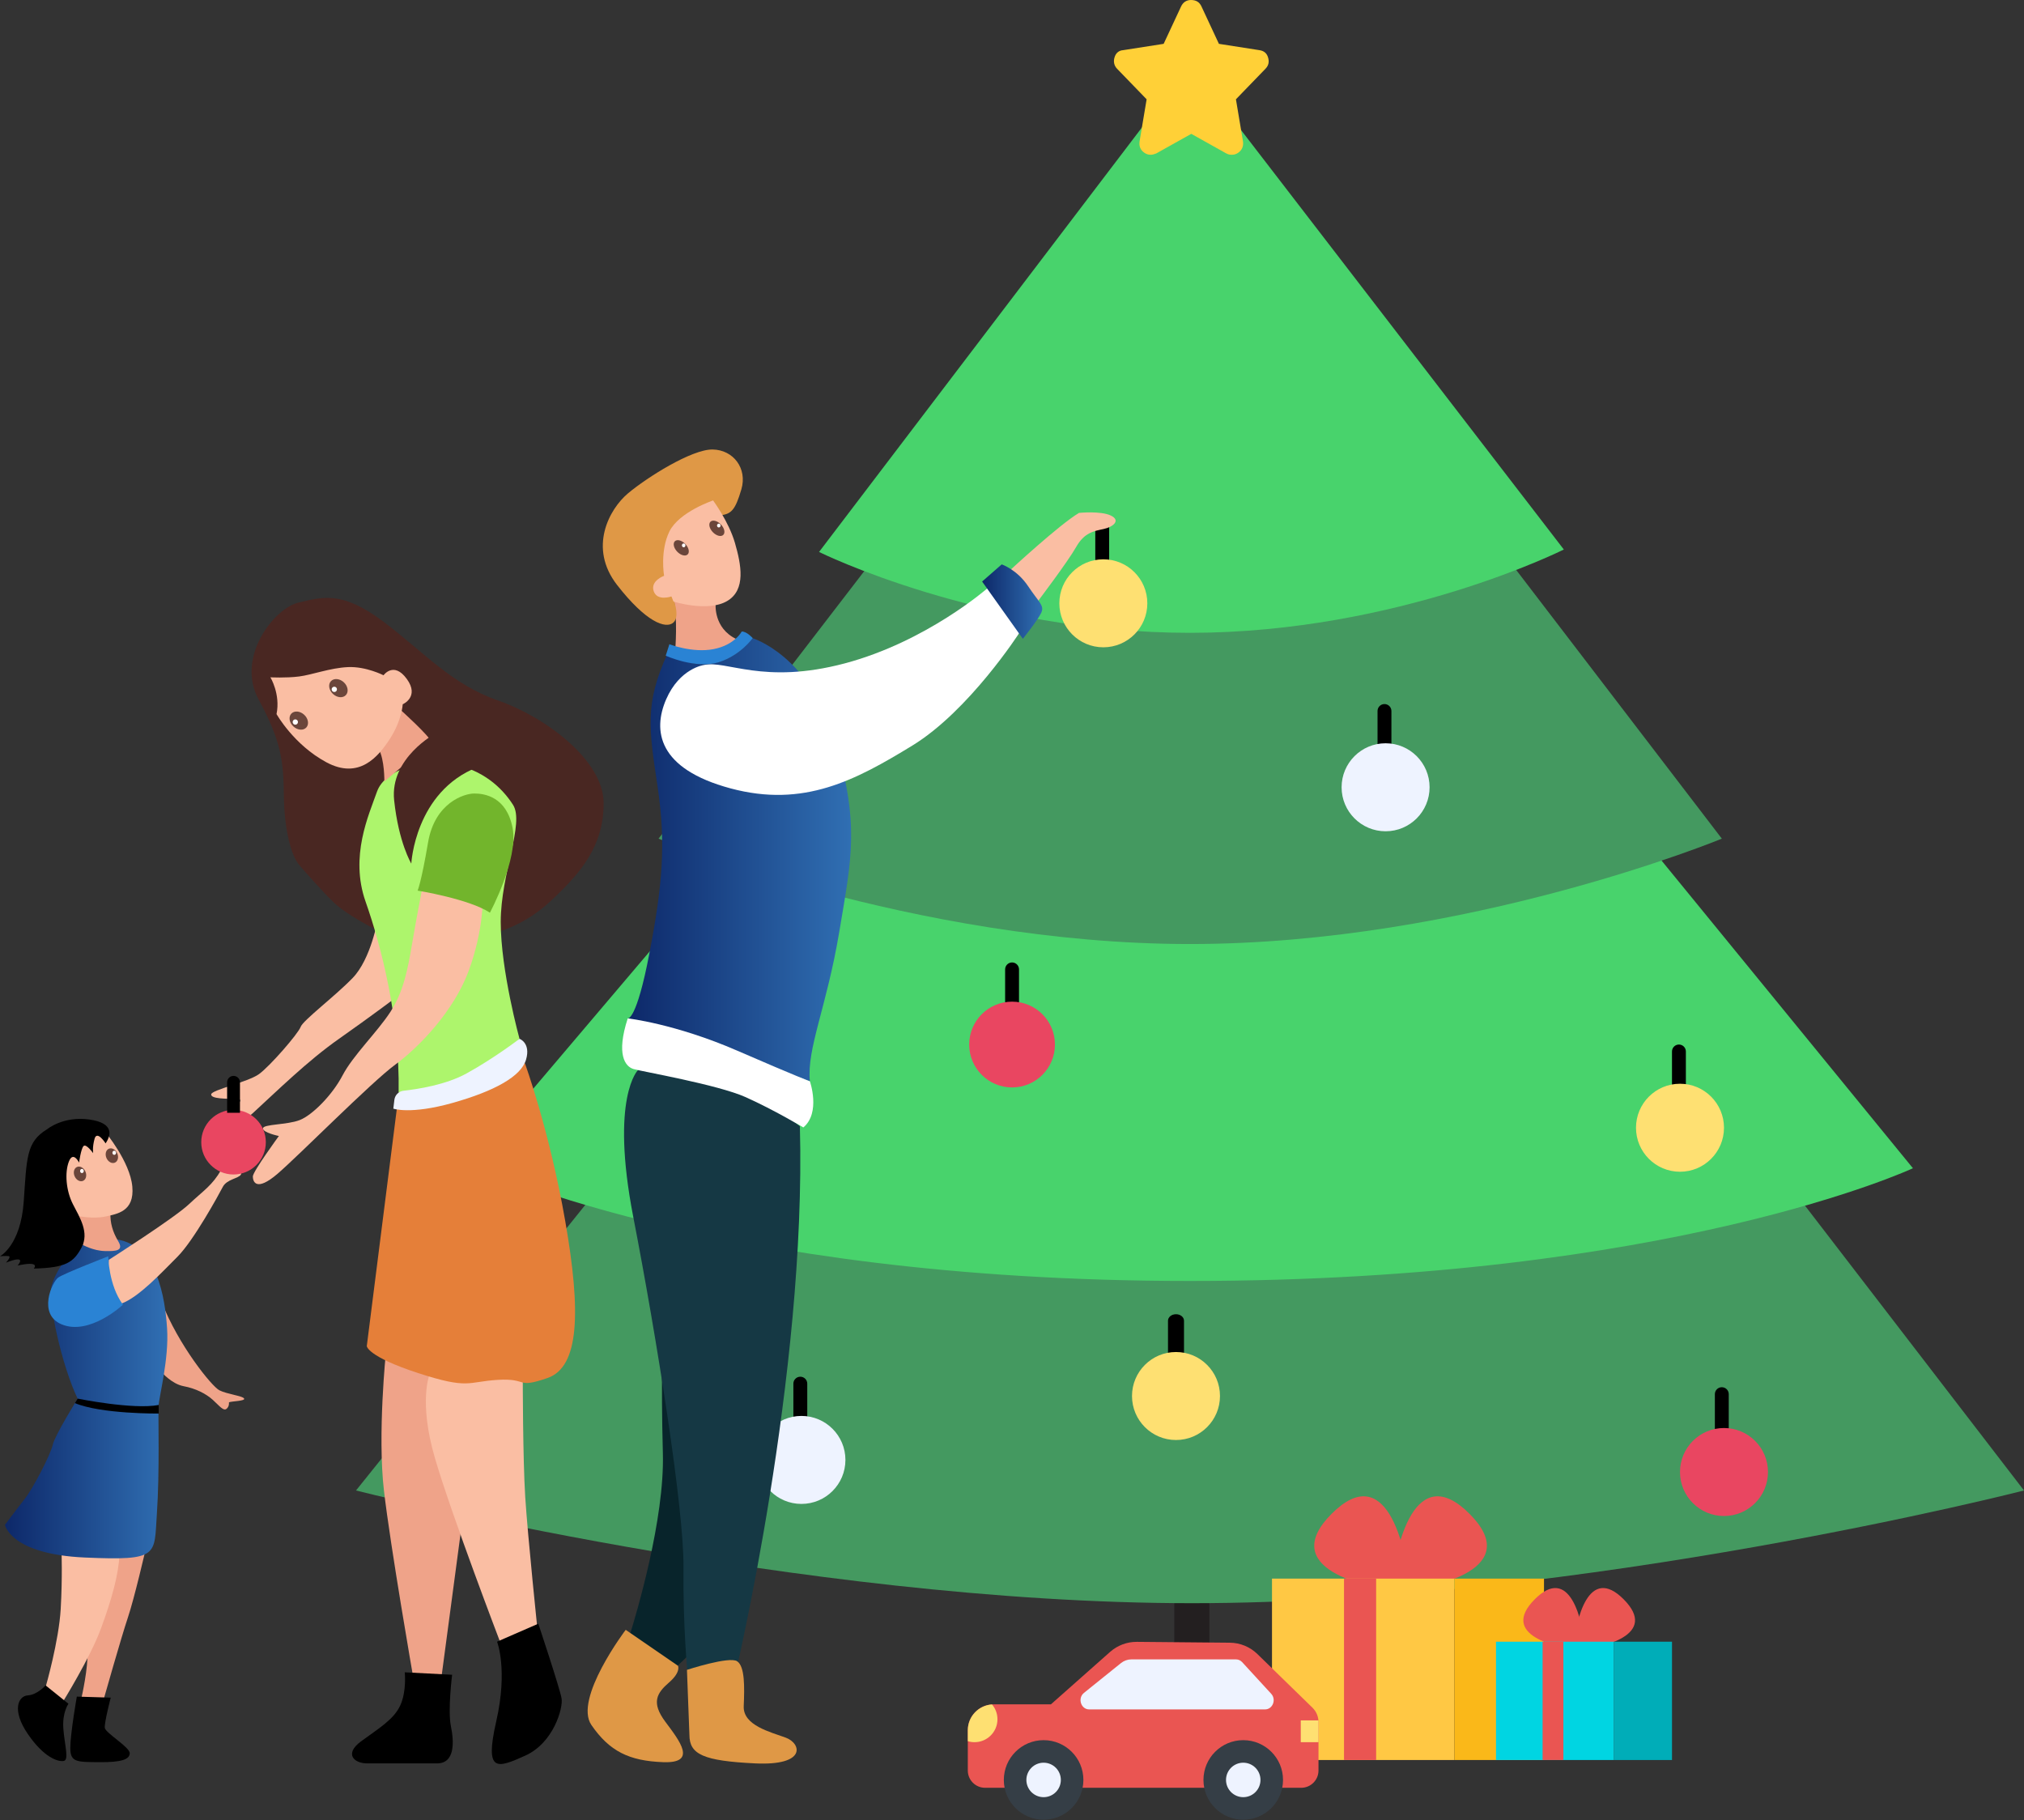 <?xml version="1.0" encoding="UTF-8"?> <svg xmlns="http://www.w3.org/2000/svg" width="506" height="455" viewBox="0 0 506 455" fill="none"><rect x="0" y="0" width="506" height="455" fill="#333333" stroke="none"/> <path d="M331.136 440H264.373C262.005 440 260.086 438.082 260.086 435.713V435.712C260.086 433.344 262.005 431.425 264.373 431.425H331.136C333.503 431.425 335.422 433.344 335.422 435.712V435.713C335.422 438.082 333.503 440 331.136 440Z" fill="#231F20"></path> <path d="M302.349 392.014H293.57V434.692H302.349V392.014Z" fill="#231F20"></path> <path d="M89 372.616L206.597 226.136H393.367L506 372.616C506 372.616 396.061 400.795 297.96 400.795C199.86 400.795 89 372.616 89 372.616Z" fill="#449960"></path> <path d="M478.235 292.057L402.899 199.86H194.654L117.48 290.832C117.48 290.832 177.094 320.237 297.5 320.237C417.905 320.236 478.235 292.057 478.235 292.057Z" fill="#48D36C"></path> <path d="M164.641 209.663L236.94 115.629H358.493L430.461 209.663C430.461 209.663 366.658 236.005 297.499 236.005C228.34 236.005 164.641 209.663 164.641 209.663Z" fill="#449960"></path> <path d="M297.554 16L390.958 137.376C390.958 137.376 349.511 158.204 297.502 158.204C245.492 158.204 204.762 137.988 204.762 137.988L297.554 16Z" fill="#48D36C"></path> <path d="M432.188 357.524H428.717V348.535C428.717 347.577 429.494 346.8 430.453 346.8C431.411 346.8 432.188 347.577 432.188 348.535V357.524Z" fill="black"></path> <path d="M441.996 368C441.996 374.075 437.072 379 430.998 379C424.924 379 420 374.075 420 368C420 361.925 424.924 357 430.998 357C437.073 357.001 441.996 361.926 441.996 368Z" fill="#E94661"></path> <path d="M421.468 271.856H417.996V262.867C417.996 261.909 418.773 261.131 419.732 261.131C420.691 261.131 421.468 261.909 421.468 262.867V271.856Z" fill="black"></path> <path d="M430.997 281.933C430.997 288.008 426.072 292.933 419.998 292.933C413.924 292.933 409 288.008 409 281.933C409 275.858 413.924 270.933 419.998 270.933C426.072 270.934 430.997 275.859 430.997 281.933Z" fill="#FEE072"></path> <path d="M296 338.551H292V330.17C292 329.276 292.896 328.551 294.001 328.551C295.104 328.551 296 329.276 296 330.17V338.551Z" fill="black"></path> <path d="M304.996 349C304.996 355.075 300.072 360 293.998 360C287.924 360 283 355.075 283 349C283 342.925 287.924 338 293.998 338C300.073 338 304.996 342.925 304.996 349Z" fill="#FEE072"></path> <path d="M254.753 251.332H251.281V242.344C251.281 241.386 252.059 240.608 253.017 240.608C253.976 240.608 254.753 241.386 254.753 242.344V251.332Z" fill="black"></path> <path d="M263.737 261.133C263.737 267.055 258.938 271.855 253.017 271.855C247.097 271.855 242.297 267.055 242.297 261.133C242.297 255.211 247.097 250.411 253.017 250.411C258.938 250.411 263.737 255.211 263.737 261.133Z" fill="#E94661"></path> <path d="M277.292 140.744H273.82V131.756C273.82 130.798 274.598 130.021 275.557 130.021C276.515 130.021 277.292 130.798 277.292 131.756V140.744Z" fill="black"></path> <path d="M286.832 150.824C286.832 156.899 281.908 161.824 275.834 161.824C269.76 161.824 264.836 156.899 264.836 150.824C264.836 144.749 269.76 139.824 275.834 139.824C281.908 139.824 286.832 144.749 286.832 150.824Z" fill="#FEE072"></path> <path d="M347.854 186.737H344.383V177.75C344.383 176.791 345.16 176.014 346.119 176.014C347.077 176.014 347.854 176.791 347.854 177.75V186.737Z" fill="black"></path> <path d="M357.396 196.816C357.396 202.892 352.472 207.817 346.398 207.817C340.324 207.817 335.4 202.892 335.4 196.816C335.4 190.742 340.324 185.817 346.398 185.817C352.472 185.817 357.396 190.742 357.396 196.816Z" fill="#EEF3FF"></path> <path d="M201.815 354.898H198.344V345.91C198.344 344.952 199.121 344.174 200.08 344.174C201.038 344.174 201.815 344.952 201.815 345.91V354.898Z" fill="black"></path> <path d="M211.356 364.977C211.356 371.052 206.432 375.977 200.358 375.977C194.284 375.977 189.359 371.052 189.359 364.977C189.359 358.902 194.284 353.977 200.358 353.977C206.432 353.977 211.356 358.902 211.356 364.977Z" fill="#EEF3FF"></path> <path d="M295.25 1.66C295.732 0.58 296.616 0 297.74 0C299.105 0 299.909 0.58 300.39 1.66L304.728 10.96L314.847 12.539C315.971 12.703 316.694 13.286 317.015 14.363C317.337 15.442 317.176 16.355 316.372 17.187L308.983 24.825L310.75 35.37C310.912 36.532 310.509 37.527 309.546 38.191C309.064 38.523 308.582 38.69 307.94 38.69C307.459 38.69 307.056 38.606 306.574 38.357L297.821 33.459L289.066 38.357C288.584 38.524 288.183 38.69 287.702 38.69C287.057 38.69 286.576 38.523 286.095 38.191C285.13 37.526 284.73 36.614 284.89 35.37L286.656 24.825L279.268 17.187C278.546 16.439 278.304 15.441 278.627 14.363C278.946 13.285 279.668 12.619 280.795 12.539L290.914 10.96L295.25 1.66Z" fill="#FFD037"></path> <path d="M169.393 416.438L174.396 411.639L165.718 332.706C165.718 332.706 165.207 344.756 165.718 363.339C166.17 379.833 159.065 403.563 157.459 408.697C157.228 409.434 157.335 410.229 157.755 410.88C158.508 412.048 160.071 413.837 163.062 415.111C167.861 417.153 169.393 416.438 169.393 416.438Z" fill="#08242B"></path> <path d="M171.868 418.251C171.868 418.251 176.998 422.081 183.66 419.323C183.66 419.323 201.655 343.887 199.97 281.548C199.97 281.548 187.106 270.519 159.54 267.457C159.54 267.457 152.495 274.195 158.315 304.215C164.135 334.236 171.025 377.278 170.872 391.828C170.719 406.379 171.868 418.251 171.868 418.251Z" fill="#153844"></path> <path d="M172.352 433.696C172.352 438.596 175.823 440.22 188.789 440.843C201.756 441.468 200.326 435.84 196.447 434.411C192.566 432.982 185.726 431.348 185.931 426.549C186.134 421.75 186.237 416.643 184.297 415.316C182.357 413.989 171.738 417.46 171.738 417.46L172.352 433.696Z" fill="#DF9846"></path> <path d="M156.426 407.453L169.494 416.439C169.494 416.439 170.311 417.97 167.248 420.625C164.185 423.28 162.756 425.628 166.329 430.428C169.903 435.227 174.395 440.845 165.819 440.539C157.243 440.232 152.342 437.781 147.85 431.246C143.358 424.709 156.426 407.453 156.426 407.453Z" fill="#DF9846"></path> <path d="M156.936 254.59C156.935 254.589 156.936 254.589 156.936 254.59V254.59ZM166.855 163.435C161.138 175.994 162.244 182.191 164.388 196.589C166.532 210.987 165.613 221.299 162.345 238.353C159.123 255.18 156.992 254.607 156.936 254.59L202.47 270.314C201.654 262.145 206.657 251.832 209.821 232.941C212.985 214.05 214.926 206.086 208.699 184.948C202.47 163.811 188.075 159.521 188.075 159.521C178.681 171.368 166.855 163.435 166.855 163.435Z" fill="url(#paint0_linear)"></path> <path d="M202.472 270.315C202.472 270.315 205.228 278.178 200.839 281.854C200.839 281.854 193.488 277.462 186.443 274.298C179.398 271.132 160.408 267.865 158.366 267.252C156.324 266.64 153.976 263.678 156.936 254.591C156.936 254.591 168.779 255.918 184.298 262.658C199.817 269.396 202.472 270.315 202.472 270.315Z" fill="white"></path> <path d="M175.927 166.262C181.543 164.935 190.731 171.266 211.15 165.854C231.57 160.442 246.85 147.072 246.85 147.072L254.851 158.189C254.851 158.189 242.29 177.699 228.098 186.38C213.907 195.059 200.941 202.002 182.665 197.101C164.39 192.2 163.165 182.601 166.534 174.84C169.902 167.078 175.927 166.262 175.927 166.262Z" fill="white"></path> <path d="M168.805 162.46C168.805 162.46 169.494 154.724 168.346 149.209L178.913 150.97C178.913 150.97 178.3 157.021 184.12 159.779L178.913 163.608L168.805 162.46Z" fill="#EFA389"></path> <path d="M185.421 157.889C186.647 157.788 188.178 159.522 188.178 159.522C188.178 159.522 185.119 163.883 179.704 165.547C173.886 167.335 166.432 163.915 166.432 163.915L167.35 161.055C167.35 161.055 173.068 163.301 178.377 162.281C183.686 161.259 185.421 157.889 185.421 157.889Z" fill="#2A83D4"></path> <path d="M252.549 142.521C252.549 142.521 264.902 131.084 269.752 128.224C269.752 128.224 275.163 127.663 277.716 128.888C280.268 130.113 278.277 131.748 275.877 132.258C273.479 132.769 271.08 133.126 269.037 136.751C266.996 140.376 259.338 150.485 259.338 150.485L252.549 142.521Z" fill="#FABEA3"></path> <path d="M245.531 145.381L255.714 159.701C255.714 159.701 259.467 155.031 260.31 153.192C261.151 151.355 259.774 150.665 257.017 146.531C254.26 142.395 250.431 141.093 250.431 141.093L245.531 145.381Z" fill="url(#paint1_linear)"></path> <path d="M168.012 148.852C168.012 148.852 170.26 153.957 168.345 155.643C166.431 157.327 161.454 155.489 154.256 146.223C147.059 136.955 152.266 127.306 157.014 123.323C161.761 119.342 172.941 112.296 178.147 112.372C183.354 112.449 186.876 117.119 185.344 122.329C183.814 127.536 182.818 128.607 179.832 128.838C176.845 129.068 168.012 148.852 168.012 148.852Z" fill="#DF9846"></path> <path d="M167.86 149.107L168.37 150.384C168.37 150.384 176.895 153.09 181.745 150.281C186.594 147.473 185.267 141.041 183.736 135.731C182.204 130.421 178.273 125.111 178.273 125.111C178.273 125.111 169.749 127.971 167.35 132.872C164.95 137.773 166.022 143.951 166.022 143.951C166.022 143.951 162.551 145.176 163.419 147.78C164.286 150.384 167.86 149.107 167.86 149.107Z" fill="#FABEA3"></path> <path d="M171.321 135.985C172.202 136.899 172.466 138.074 171.91 138.609C171.355 139.145 170.191 138.84 169.31 137.926C168.429 137.015 168.165 135.839 168.721 135.303C169.275 134.767 170.44 135.073 171.321 135.985Z" fill="#6B463B"></path> <path d="M180.223 131.107C181.105 132.019 181.368 133.195 180.813 133.73C180.257 134.266 179.093 133.96 178.212 133.048C177.331 132.135 177.068 130.96 177.622 130.424C178.177 129.888 179.341 130.194 180.223 131.107Z" fill="#6B463B"></path> <path d="M180.138 131.384C180.138 131.648 179.941 131.863 179.698 131.863C179.455 131.863 179.258 131.649 179.258 131.384C179.258 131.118 179.455 130.905 179.698 130.905C179.941 130.905 180.138 131.119 180.138 131.384Z" fill="white"></path> <path d="M171.361 136.343C171.361 136.607 171.164 136.822 170.921 136.822C170.678 136.822 170.48 136.608 170.48 136.343C170.48 136.077 170.678 135.864 170.921 135.864C171.164 135.864 171.361 136.078 171.361 136.343Z" fill="white"></path> <path d="M110.278 419.91L115.587 380.086L108.44 340.159L96.496 337.914C96.496 337.914 94.352 358.541 95.984 372.632C97.618 386.724 103.336 419.502 103.336 419.502L110.278 419.91Z" fill="#EFA389"></path> <path d="M125.081 410.617L134.473 408.371C134.473 408.371 131.921 383.966 131.309 374.266C130.696 364.565 130.696 344.55 130.696 344.55L107.417 343.53C107.417 343.53 104.559 350.269 108.745 364.565C112.931 378.862 125.081 410.617 125.081 410.617Z" fill="#FABEA3"></path> <path d="M101.189 418.072L113.032 418.685C113.032 418.685 111.91 427.57 112.727 431.551C113.544 435.534 113.747 440.844 109.255 440.844H91.796C88.529 440.844 85.977 438.494 90.266 435.33C94.553 432.164 98.433 429.918 100.067 426.345C101.701 422.77 101.189 418.072 101.189 418.072Z" fill="black"></path> <path d="M124.265 410.414C124.265 410.414 127.022 417.358 124.061 430.326C121.099 443.295 124.265 442.069 131.309 438.903C138.354 435.738 140.804 427.059 140.396 424.608C139.988 422.158 134.576 405.921 134.576 405.921L124.265 410.414Z" fill="black"></path> <path d="M131.207 265.771C131.207 265.771 137.333 282.467 141.315 305.289C145.296 328.11 144.837 341.742 136.873 344.499C128.91 347.256 132.126 344.499 124.468 344.959C116.812 345.417 117.27 347.409 104.56 343.274C91.849 339.139 91.695 336.535 91.695 336.535L99.2 277.257L131.207 265.771Z" fill="#E57F39"></path> <path d="M94.451 229.777C94.451 229.777 92.766 239.733 88.172 244.481C83.578 249.23 75.767 255.05 75.155 256.735C74.542 258.42 67.498 266.537 64.741 268.528C61.984 270.52 52.897 272.461 52.795 273.584C52.694 274.707 56.471 274.707 59.228 274.707C61.984 274.707 56.981 278.076 56.981 278.587C56.981 279.098 57.186 283.794 63.209 278.28C69.233 272.768 76.891 265.21 84.752 259.697C92.613 254.183 99.657 248.872 99.657 248.872L94.451 229.777Z" fill="#FABEA3"></path> <path d="M93.635 232.227C93.635 232.227 86.59 228.652 83.527 225.692C80.464 222.73 76.891 218.646 74.849 216.297C72.807 213.948 71.071 207.516 70.969 198.938C70.867 190.36 70.357 185.357 64.64 174.839C58.922 164.322 68.519 152.068 74.645 150.639C80.77 149.208 85.569 147.677 95.881 155.437C106.192 163.198 112.828 171.062 124.57 175.145C136.311 179.231 150.911 190.055 150.911 200.776C150.911 211.497 145.296 218.135 137.638 225.284C129.98 232.432 120.179 235.494 109.256 234.575C98.331 233.657 93.635 232.227 93.635 232.227Z" fill="#492722"></path> <path d="M129.878 259.696C129.878 259.696 125.182 242.641 125.182 230.491C125.182 218.341 131.206 205.78 128.245 201.184C125.284 196.589 120.588 192.606 113.544 191.075C106.498 189.543 96.289 192.096 94.246 197.916C92.205 203.736 87.407 214.051 91.388 225.384C95.37 236.719 99.964 254.589 99.658 273.173L118.342 270.927L129.878 259.696Z" fill="#ADF56C"></path> <path d="M129.879 259.696C129.879 259.696 132.738 260.716 131.513 264.902C130.288 269.089 123.652 272.765 113.135 275.727C102.62 278.688 98.332 277.157 98.332 277.157L98.592 274.968C98.736 273.762 99.685 272.816 100.892 272.683C104.347 272.302 111.459 271.211 116.607 268.375C123.652 264.494 129.879 259.696 129.879 259.696Z" fill="#EEF3FF"></path> <path d="M69.719 283.998C69.719 283.998 63.211 292.883 63.211 294.108C63.211 295.332 63.976 298.089 69.412 293.419C74.849 288.746 92.768 270.596 98.816 266.153C104.866 261.713 113.518 252.675 117.194 242.643C120.869 232.61 120.716 224.569 120.716 224.569L105.631 221.735C105.631 221.735 104.1 229.546 103.028 235.903C101.956 242.261 100.884 247.927 97.591 252.982C94.299 258.036 88.25 263.856 85.646 268.835C83.042 273.813 78.066 278.792 74.926 280.016C71.787 281.241 65.814 281.012 65.737 282.084C65.661 283.155 69.719 283.998 69.719 283.998Z" fill="#FABEA3"></path> <path d="M104.406 222.653C104.406 222.653 117.271 224.722 122.477 228.167C122.477 228.167 129.675 214.765 128.144 206.953C126.612 199.142 121.1 198.375 118.572 198.375C116.046 198.375 108.695 200.673 107.01 210.63C105.325 220.586 104.406 222.653 104.406 222.653Z" fill="#72B52C"></path> <path d="M96.086 195.365C96.086 195.365 96.188 189.953 94.656 187.195L100.17 177.495C100.17 177.495 107.316 183.928 107.826 185.46L96.086 195.365Z" fill="#EFA389"></path> <path d="M102.824 215.889C102.824 215.889 103.744 197.918 119.364 191.791L108.949 183.316C108.949 183.316 97.413 189.442 98.536 200.063C99.659 210.681 102.824 215.889 102.824 215.889Z" fill="#492722"></path> <path d="M67.602 169.327C67.602 169.327 70.154 173.513 69.133 178.517C69.133 178.517 73.421 186.175 81.589 190.566C89.757 194.958 94.555 189.24 97.516 184.644C100.476 180.049 100.68 176.066 100.68 176.066C100.68 176.066 104.969 174.228 101.701 169.735C98.435 165.242 95.883 168.816 95.883 168.816C95.883 168.816 91.492 166.57 87 166.773C82.508 166.977 78.015 168.712 74.748 169.121C71.481 169.53 67.602 169.327 67.602 169.327Z" fill="#FABEA3"></path> <path d="M85.955 170.572C86.988 171.53 87.219 172.962 86.471 173.768C85.723 174.574 84.279 174.448 83.246 173.49C82.213 172.532 81.982 171.1 82.73 170.294C83.478 169.488 84.921 169.613 85.955 170.572Z" fill="#6B463B"></path> <path d="M76.051 178.691C77.085 179.649 77.316 181.081 76.568 181.887C75.82 182.693 74.376 182.567 73.342 181.609C72.309 180.651 72.078 179.219 72.826 178.413C73.573 177.607 75.018 177.731 76.051 178.691Z" fill="#6B463B"></path> <path d="M74.491 180.507C74.491 180.873 74.194 181.17 73.827 181.17C73.461 181.17 73.164 180.874 73.164 180.507C73.164 180.141 73.461 179.842 73.827 179.842C74.194 179.842 74.491 180.141 74.491 180.507Z" fill="white"></path> <path d="M84.241 172.337C84.241 172.703 83.944 173.002 83.577 173.002C83.211 173.002 82.914 172.704 82.914 172.337C82.914 171.971 83.211 171.673 83.577 171.673C83.944 171.673 84.241 171.972 84.241 172.337Z" fill="white"></path> <path d="M20.381 424.403C20.381 424.403 22.116 416.847 21.861 412.661C21.606 408.474 29.111 387.337 29.111 387.337H36.41C36.41 387.337 33.603 399.539 31.969 404.389C30.336 409.241 25.894 424.914 25.894 424.914L20.381 424.403Z" fill="#EFA389"></path> <path d="M15.635 425.577C15.635 425.577 22.527 414.499 25.232 407.146C27.938 399.794 29.674 393.616 29.878 388.459L15.38 387.847C15.38 387.847 15.635 394.23 15.176 402.244C14.716 410.26 11.449 421.595 11.449 421.595L15.635 425.577Z" fill="#FABEA3"></path> <path d="M19.208 424.148L27.682 424.404C27.682 424.404 26.049 430.683 26.202 431.959C26.355 433.236 32.429 436.759 32.429 438.291C32.429 439.823 30.439 440.587 24.875 440.537C19.31 440.485 17.574 440.639 17.574 437.014C17.574 433.39 19.208 424.148 19.208 424.148Z" fill="black"></path> <path d="M11.397 421.34L17.115 425.934C17.115 425.934 15.531 428.079 15.838 432.164C16.144 436.249 17.318 439.975 15.94 440.231C14.562 440.487 11.039 439.465 6.955 433.492C2.871 427.519 4.556 423.995 6.955 423.842C9.355 423.688 11.397 421.34 11.397 421.34Z" fill="black"></path> <path d="M57.237 350.576C57.951 350.269 61.474 350.269 61.014 349.606C60.555 348.942 56.725 348.534 54.837 347.564C52.948 346.593 44.627 336.331 40.391 325.456L40.34 342.969C40.34 342.969 42.892 345.982 45.904 346.543C48.916 347.104 51.519 348.431 53.203 349.963C54.888 351.495 55.858 352.823 56.623 352.209C57.39 351.597 57.237 350.576 57.237 350.576Z" fill="#EFA389"></path> <path d="M12.98 321.167C11.754 325.048 15.532 341.691 19.412 349.658C19.412 349.658 13.695 358.848 13.184 361.196C12.673 363.544 8.385 371.919 6.139 374.776C3.893 377.636 1.238 381.21 1.238 381.21C1.238 381.21 2.566 388.56 21.249 389.378C39.934 390.195 38.503 388.867 39.218 378.452C39.934 368.037 39.525 353.944 39.627 351.597C39.729 349.248 42.282 339.751 41.771 332.093C41.26 324.435 39.32 311.364 29.11 309.833C28.322 309.715 27.566 309.66 26.842 309.66C18.196 309.66 14.111 317.586 12.98 321.167Z" fill="url(#paint2_linear)"></path> <path d="M19.413 349.65C19.413 349.65 33.245 352.465 39.677 351.24V353.383C39.677 353.383 25.307 353.526 18.723 350.769L19.413 349.65Z" fill="black"></path> <path d="M27.221 314.939C27.221 314.939 43.455 304.599 47.206 301.077C50.959 297.554 53.027 296.405 55.324 292.423C57.621 288.439 60.837 292.652 60.225 293.648C59.612 294.643 56.702 294.797 55.706 296.711C54.711 298.625 48.432 310.114 44.374 314.172C40.315 318.23 34.725 324.282 30.361 325.89L26.762 319.84L27.221 314.939Z" fill="#FABEA3"></path> <path d="M27.07 314.07C27.07 314.07 27.12 321.269 30.744 326.17C30.744 326.17 22.378 334.02 15.379 331.072C9.338 328.528 13.031 320.452 14.562 319.38C16.094 318.308 27.07 314.07 27.07 314.07Z" fill="#2A83D4"></path> <path d="M20.714 311.224C20.714 311.224 23.279 312.68 26.188 312.756C29.099 312.833 30.974 312.68 29.558 310.305C28.141 307.931 27.529 305.711 27.605 303.222L19.105 303.528C19.105 303.528 20.993 306.706 20.916 308.582C20.841 310.458 20.714 311.224 20.714 311.224Z" fill="#EFA389"></path> <path d="M17.961 300.696C17.961 300.696 15.237 301.498 16.348 303.489C17.459 305.48 19.373 303.986 19.373 303.986C19.373 303.986 23.278 304.791 26.264 304.14C29.25 303.489 33.654 302.915 33.079 296.634C32.505 290.355 26.226 282.887 26.226 282.887L17.344 287.1C17.344 287.1 15.175 294.867 16.285 297.471C17.395 300.074 17.961 300.696 17.961 300.696Z" fill="#FABEA3"></path> <path d="M0 314.067C0 314.067 5.169 311.374 5.934 300.397C6.7 289.42 6.547 285.487 11.754 282.323C11.754 282.323 15.787 278.953 22.321 279.872C28.855 280.791 27.579 284.058 26.405 285.846C26.405 285.846 24.261 282.476 23.648 284.671C23.036 286.866 23.291 288.296 23.291 288.296C23.291 288.296 21.555 285.846 20.891 286.51C20.228 287.174 19.769 290.646 19.769 290.646C19.769 290.646 18.288 287.633 17.216 290.39C16.144 293.148 16.502 297.691 18.237 301.061C19.973 304.431 22.372 308.158 20.381 311.885C18.39 315.612 16.45 316.94 8.436 317.143C8.436 317.143 10.376 315.102 4.403 316.378C4.403 316.378 7.058 313.468 1.494 315.663C1.494 315.663 2.923 314.131 2.157 314.03C1.391 313.926 0 314.067 0 314.067Z" fill="black"></path> <path d="M21.358 292.889C21.774 293.848 21.507 294.889 20.76 295.213C20.014 295.538 19.071 295.022 18.654 294.061C18.237 293.102 18.505 292.061 19.251 291.737C19.998 291.412 20.94 291.929 21.358 292.889Z" fill="#6B463B"></path> <path d="M29.319 288.331C29.735 289.291 29.468 290.332 28.721 290.657C27.975 290.981 27.032 290.465 26.615 289.505C26.198 288.545 26.466 287.504 27.212 287.18C27.959 286.856 28.901 287.371 29.319 288.331Z" fill="#6B463B"></path> <path d="M29.021 288.192C29.021 288.478 28.815 288.709 28.561 288.709C28.308 288.709 28.102 288.478 28.102 288.192C28.102 287.906 28.308 287.675 28.561 287.675C28.815 287.675 29.021 287.906 29.021 288.192Z" fill="white"></path> <path d="M20.943 292.747C20.943 293.034 20.736 293.266 20.483 293.266C20.23 293.266 20.023 293.034 20.023 292.747C20.023 292.462 20.23 292.23 20.483 292.23C20.736 292.23 20.943 292.463 20.943 292.747Z" fill="white"></path> <path d="M66.458 285.546C66.458 290.005 62.843 293.62 58.385 293.62C53.927 293.62 50.312 290.005 50.312 285.546C50.312 281.087 53.927 277.471 58.385 277.471C62.844 277.471 66.458 281.087 66.458 285.546Z" fill="#E94661"></path> <path d="M59.992 278.196H56.781V270.575C56.781 269.688 57.5 268.969 58.387 268.969C59.273 268.969 59.992 269.688 59.992 270.575V278.196Z" fill="black"></path> <path d="M352.503 398.026C340.368 397.105 319.461 391.898 332.919 378.434C346.377 364.971 351.583 385.886 352.503 398.026Z" fill="#EA5552"></path> <path d="M347.782 398.026C359.918 397.105 380.824 391.898 367.366 378.434C353.908 364.971 348.703 385.886 347.782 398.026Z" fill="#EA5552"></path> <rect x="318" y="394.648" width="45.592" height="45.352" fill="#FFC844"></rect> <rect x="363.592" y="394.648" width="22.408" height="45.352" fill="#FAB819"></rect> <rect x="336.004" y="394.648" width="8.03" height="45.352" fill="#EA5552"></rect> <path d="M396.326 412.626C388.473 412.025 374.946 408.629 383.654 399.848C392.362 391.067 395.73 404.708 396.326 412.626Z" fill="#EA5552"></path> <path d="M393.27 412.626C401.122 412.025 414.65 408.629 405.942 399.848C397.234 391.067 393.865 404.708 393.27 412.626Z" fill="#EA5552"></path> <rect x="374" y="410.422" width="29.501" height="29.578" fill="#00D5E2"></rect> <rect x="403.5" y="410.422" width="14.499" height="29.578" fill="#00ADB8"></rect> <rect x="385.65" y="410.422" width="5.196" height="29.578" fill="#EA5552"></rect> <path d="M307.467 410.672C310.043 410.696 312.51 411.712 314.354 413.51L328.113 426.917C329.078 427.859 329.623 429.15 329.623 430.498V442.623C329.623 445.009 327.689 446.943 325.303 446.943H246.271C243.885 446.943 241.951 445.009 241.951 442.623V432.56C241.951 428.982 244.852 426.081 248.431 426.081H262.729L277.521 412.973C279.373 411.331 281.769 410.435 284.245 410.458L307.467 410.672Z" fill="#EA5552"></path> <path d="M325.19 430.093H329.625V435.54H325.19V430.093Z" fill="#FEE072"></path> <path d="M248.003 426.103C248.852 427.103 249.365 428.395 249.365 429.808C249.365 432.975 246.799 435.541 243.632 435.541C243.048 435.541 242.485 435.453 241.954 435.29V432.561C241.954 429.128 244.626 426.326 248.003 426.103Z" fill="#FEE072"></path> <path d="M300.865 444.979C300.865 450.472 305.318 454.924 310.811 454.924C316.303 454.924 320.756 450.471 320.756 444.979C320.756 439.487 316.303 435.034 310.811 435.034C305.318 435.034 300.865 439.486 300.865 444.979Z" fill="#353E46"></path> <path d="M306.504 444.979C306.504 447.358 308.432 449.287 310.811 449.287C313.19 449.287 315.119 447.358 315.119 444.979C315.119 442.6 313.19 440.671 310.811 440.671C308.432 440.671 306.504 442.6 306.504 444.979Z" fill="#EEF3FF"></path> <path d="M250.957 444.979C250.957 450.472 255.41 454.924 260.902 454.924C266.395 454.924 270.848 450.471 270.848 444.979C270.848 439.487 266.395 435.034 260.902 435.034C255.41 435.034 250.957 439.486 250.957 444.979Z" fill="#353E46"></path> <path d="M256.595 444.979C256.595 447.358 258.524 449.287 260.903 449.287C263.282 449.287 265.211 447.358 265.211 444.979C265.211 442.6 263.282 440.671 260.903 440.671C258.524 440.671 256.595 442.6 256.595 444.979Z" fill="#EEF3FF"></path> <path d="M308.995 414.841H282.846C281.905 414.841 280.992 415.168 280.241 415.771L270.996 423.212C269.343 424.542 270.227 427.348 272.298 427.348H316.256C318.168 427.348 319.137 424.895 317.8 423.438L310.539 415.532C310.133 415.09 309.577 414.841 308.995 414.841Z" fill="#EEF3FF"></path> <defs> <linearGradient id="paint0_linear" x1="156.935" y1="214.918" x2="212.788" y2="214.918" gradientUnits="userSpaceOnUse"> <stop stop-color="#0D2869"></stop> <stop offset="1" stop-color="#306FB3"></stop> </linearGradient> <linearGradient id="paint1_linear" x1="245.531" y1="150.396" x2="260.555" y2="150.396" gradientUnits="userSpaceOnUse"> <stop stop-color="#0D2869"></stop> <stop offset="1" stop-color="#306FB3"></stop> </linearGradient> <linearGradient id="paint2_linear" x1="1.238" y1="349.62" x2="41.839" y2="349.62" gradientUnits="userSpaceOnUse"> <stop stop-color="#0D2869"></stop> <stop offset="1" stop-color="#306FB3"></stop> </linearGradient> </defs> </svg> 